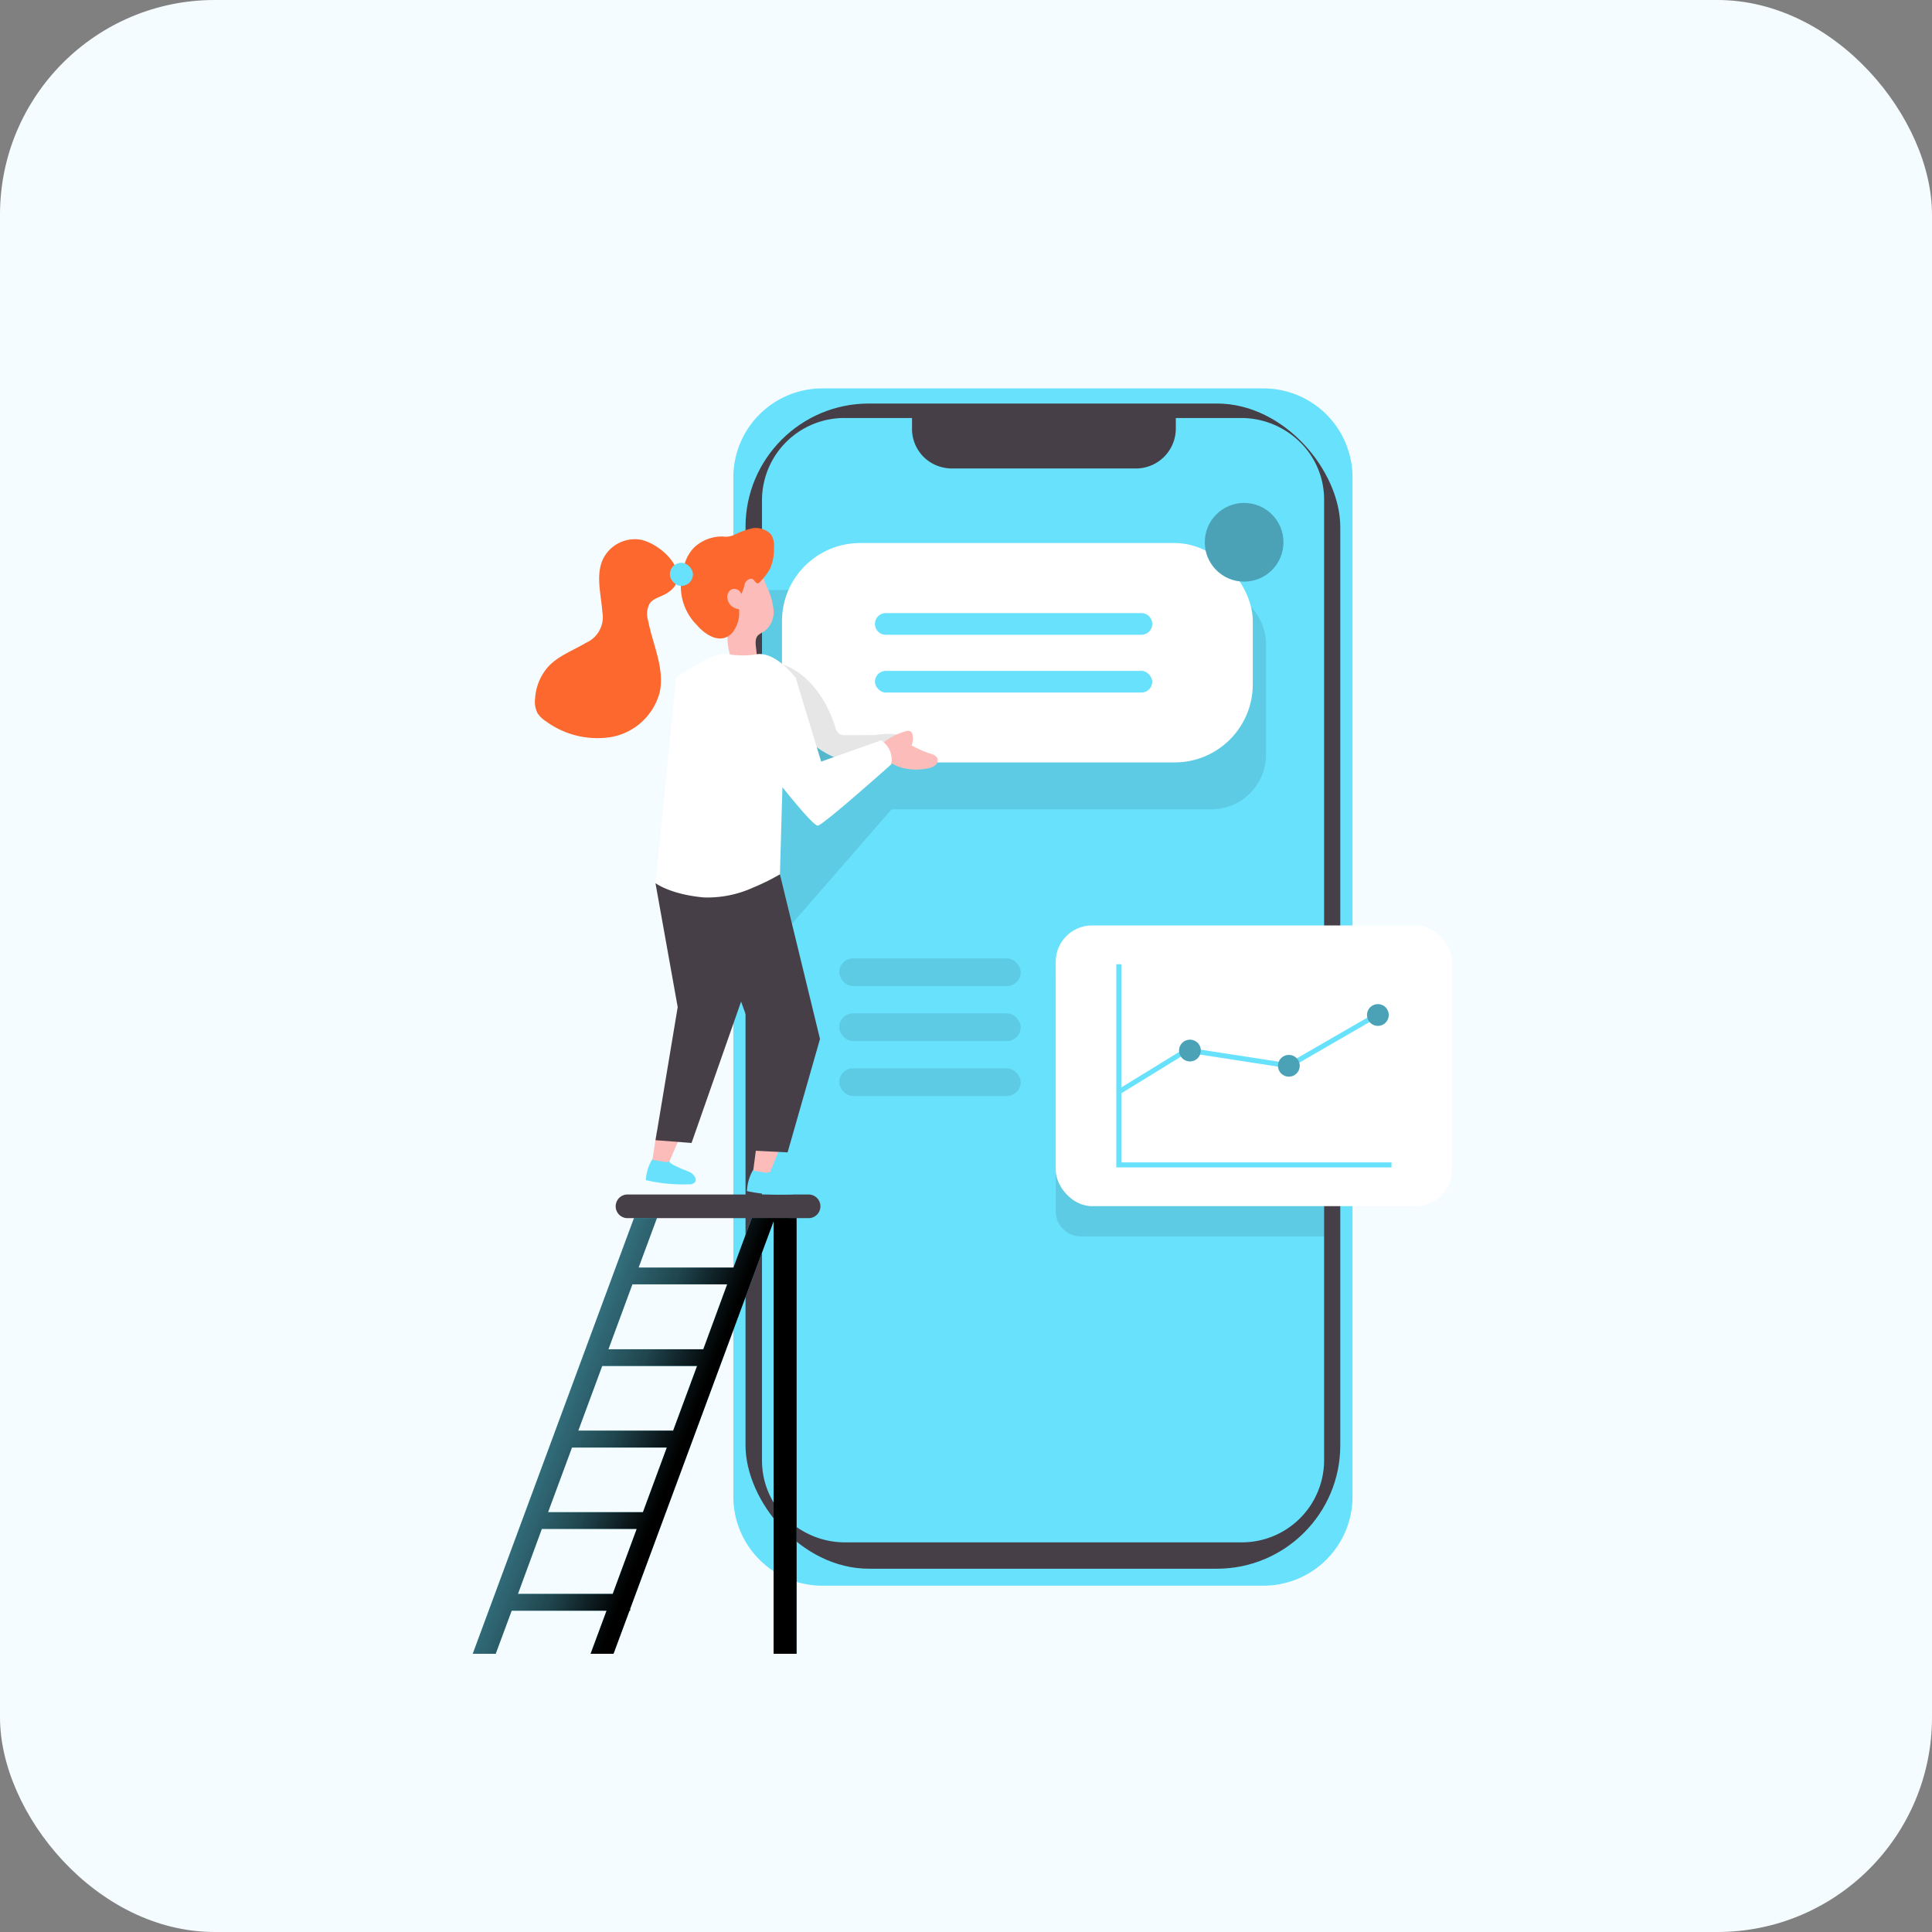 <svg xmlns="http://www.w3.org/2000/svg" width="270" height="270" viewBox="0 0 270 270"><rect x="0" y="0" width="270" height="270" fill="#808080" stroke="none"/><defs><linearGradient id="a" x1="1.465" y1="-1.105" x2="-.775" y2="-2.131" gradientUnits="objectBoundingBox"><stop offset=".01"/><stop offset=".08" stop-opacity=".69"/><stop offset=".21" stop-opacity=".322"/><stop offset="1" stop-opacity="0"/></linearGradient></defs><g data-name="グループ 3067" transform="translate(-320 -9338.219)"><rect data-name="長方形 1217" width="270" height="270" rx="30" transform="translate(320 9338.219)" fill="#f5fcff"/><g data-name="Content creation_Monochromatic (1)" transform="translate(329.316 9357.459)"><path data-name="パス 4966" d="M179.699 47.487v142.435a12.447 12.447 0 0 1-12.433 12.44H105.61a12.44 12.44 0 0 1-12.44-12.44V47.487a12.44 12.44 0 0 1 12.433-12.447h61.667a12.44 12.44 0 0 1 12.429 12.447Z" fill="#68e1fd"/><rect data-name="長方形 1220" width="83.117" height="162.836" rx="17.24" transform="translate(94.872 37.154)" fill="#473f47"/><path data-name="パス 4967" d="M175.729 50.55v134.384a11.491 11.491 0 0 1-11.6 11.372h-55.337a11.679 11.679 0 0 1-5.77-1.507 11.317 11.317 0 0 1-5.847-9.865V50.55a11.5 11.5 0 0 1 11.617-11.372h9.349v1.654a5.5 5.5 0 0 0 3.489 5 5.819 5.819 0 0 0 2.093.4h25.7a5.582 5.582 0 0 0 5.582-5.5v-1.554h9.07a11.721 11.721 0 0 1 8.072 3.161 11.219 11.219 0 0 1 3.582 8.211Z" fill="#68e1fd"/><path data-name="パス 4968" d="M239.878 164.16v39.24h-33.964a3.537 3.537 0 0 1-3.544-3.544v-32.145a3.537 3.537 0 0 1 3.537-3.551Z" transform="translate(-64.15 -49.847)" fill="#020202" opacity=".1" style="isolation:isolate"/><path data-name="パス 4969" d="M78.379 147.691h25.306a1.654 1.654 0 0 1 1.654 1.654 1.654 1.654 0 0 1-1.654 1.654H78.379a1.654 1.654 0 0 1-1.654-1.654 1.654 1.654 0 0 1 1.654-1.654Z" fill="#473f47"/><path data-name="パス 4970" d="m82.474 138.845-.76 4.968 2.093.244 2.277-5.262Z" fill="#fcbdba"/><path data-name="パス 4971" d="M84.427 143.323a1.683 1.683 0 0 1-.258-.286.872.872 0 0 1-.7.091l-1.04-.181a1.751 1.751 0 0 1-.537-.147.077.077 0 0 0-.077 0l-.23.433a6.384 6.384 0 0 0-.649 2.449 22.632 22.632 0 0 0 6.049.586.942.942 0 0 0 .865-.363.7.7 0 0 0 0-.558 1.647 1.647 0 0 0-.97-.865c-.537-.23-1.088-.412-1.619-.7a3.161 3.161 0 0 1-.834-.459Z" fill="#68e1fd"/><path data-name="パス 4972" d="m96.474 140.358-.656 4.982 2.093.2 2.163-5.308Z" fill="#fcbdba"/><path data-name="パス 4973" d="M213.961 98.536v15.4a7.633 7.633 0 0 1-7.633 7.633H161.64L143.5 142.4V90.91h62.793a7.626 7.626 0 0 1 7.675 7.584Z" transform="translate(-46.353 -27.704)" fill="#020202" opacity=".1" style="isolation:isolate"/><rect data-name="長方形 1221" width="65.8" height="30.664" rx="10.93" transform="translate(99.965 56.648)" fill="#fff"/><path data-name="パス 4974" d="M155.909 115.665a1.633 1.633 0 0 1-.754-.119 1.73 1.73 0 0 1-.7-1.137c-1.249-3.844-3.823-7.6-7.675-8.749-1 4.1-.928 8.372-.851 12.607 0 1.13.126 2.421 1.026 3.091a3.489 3.489 0 0 0 1.975.509 26.387 26.387 0 0 0 12.649-2.714c1.186-.586 3.614-2.881 1.354-3.628a12.146 12.146 0 0 0-2.923.126Z" transform="translate(-47.076 -32.163)" fill="#020202" opacity=".1" style="isolation:isolate"/><circle data-name="楕円形 49" cx="5.498" cy="5.498" r="5.498" transform="translate(159.054 51.045)" fill="#68e1fd"/><circle data-name="楕円形 50" cx="5.498" cy="5.498" r="5.498" transform="translate(159.054 51.045)" fill="#020202" opacity=".28" style="isolation:isolate"/><path data-name="パス 4975" d="M114.471 66.443h35.726a1.514 1.514 0 0 1 1.514 1.514 1.514 1.514 0 0 1-1.514 1.514h-35.726a1.514 1.514 0 0 1-1.514-1.514 1.514 1.514 0 0 1 1.514-1.514Z" fill="#68e1fd"/><rect data-name="長方形 1222" width="38.757" height="3.028" rx="1.514" transform="translate(112.957 74.516)" fill="#68e1fd"/><path data-name="パス 4976" d="m82.293 104.217 3.1 17.289-3.1 18.6 5.037.384 7.34-20.945-2.491-16.6Z" fill="#473f47"/><path data-name="パス 4977" d="m99.68 102.947 5.6 23.01-4.528 15.852-4.477-.232.621-13.521-7.891-21.852Z" fill="#473f47"/><path data-name="パス 4978" d="M115.113 83.87a8.812 8.812 0 0 1 2.142-.914.8.8 0 0 1 .733.049.7.7 0 0 1 .216.412 2.519 2.519 0 0 1-.119 1.521 15.978 15.978 0 0 0 2.651 1.158 1.4 1.4 0 0 1 .942.621.893.893 0 0 1-.272.97 2.093 2.093 0 0 1-.963.433c-2.3.537-6.049 0-6.593-2.749-.119-.6.1-.7.579-1.054.224-.166.447-.312.684-.447Z" fill="#fcbdba"/><path data-name="パス 4979" d="M97.788 62.627a9.852 9.852 0 0 1 1 3.342 3.37 3.37 0 0 1-1.347 3.056 3.921 3.921 0 0 0-.8.5c-.837.865.126 2.435-.363 3.551a1.654 1.654 0 0 1-2.093.774 2.791 2.791 0 0 1-1.549-1.835 8.568 8.568 0 0 1-.286-2.491l-.084-5a6.447 6.447 0 0 1 .5-3.258 3.265 3.265 0 0 1 3-1.633c1.248.182 1.604 2.013 2.022 2.994Z" fill="#fcbdba"/><path data-name="パス 4980" d="M115.231 87.584s-9.586 8.561-10.27 8.561-4.933-5.379-4.933-5.379l-.349 12.182a29.26 29.26 0 0 1-3.691 1.828 15.4 15.4 0 0 1-6.977 1.4c-4.661-.426-6.712-1.988-6.712-1.988l2.868-28.7s5.428-3.9 7.284-3.307a11.394 11.394 0 0 0 4.012 0c2.679-.356 5.421 3.307 5.421 3.307l3.558 11.707 8.372-2.972a3.216 3.216 0 0 1 1.417 3.361Z" fill="#fff"/><path data-name="パス 4981" d="M98.85 57.24a2.867 2.867 0 0 0-.419-1.8 2.916 2.916 0 0 0-3.042-.74 11.337 11.337 0 0 0-2.149.837 3 3 0 0 1-1.584.2 5.707 5.707 0 0 0-3.872 1.444c-1.451 1.4-1.8 3.426-1.947 5.337a7.584 7.584 0 0 0 2.226 5.582c1.221 1.437 3.426 2.847 5.009 1.033a4.535 4.535 0 0 0 .893-3.237 1.8 1.8 0 0 1-1.612-1.4 1.263 1.263 0 0 1 .426-1.284 1.012 1.012 0 0 1 1.4.342 1.089 1.089 0 0 1 .1.23 5.651 5.651 0 0 0 .488-1.451c.188-.481.8-.9 1.193-.579.23.188.37.586.663.523a.523.523 0 0 0 .244-.181 7.87 7.87 0 0 0 1.451-1.9 6.977 6.977 0 0 0 .537-2.637c-.012-.088-.005-.207-.005-.319Z" fill="#fc682d"/><path data-name="パス 4982" d="M80.011 56.152a4.961 4.961 0 0 0-5.016 2.658c-1.109 2.268-.314 4.94-.133 7.458a3.921 3.921 0 0 1-2.288 4.326c-1.779 1.067-3.816 1.786-5.24 3.3a7.354 7.354 0 0 0-1.87 4.507 3.489 3.489 0 0 0 .349 2.037 3.97 3.97 0 0 0 1.193 1.144 12.175 12.175 0 0 0 9.189 2.163 8.569 8.569 0 0 0 6.692-6.277c.7-3.349-1-6.677-1.64-10.033a3.021 3.021 0 0 1 .258-2.379c.53-.7 1.521-.879 2.281-1.333 4.172-2.45-.719-7.138-3.775-7.571Z" fill="#fc682d"/><rect data-name="長方形 1223" width="3.23" height="3.23" rx="1.615" transform="translate(84.295 59.411)" fill="#68e1fd"/><path data-name="パス 4983" d="M98.515 144.802a1.717 1.717 0 0 1-.265-.286.879.879 0 0 1-.7.1l-1.047-.154a1.751 1.751 0 0 1-.537-.147h-.077l-.216.44a6.426 6.426 0 0 0-.6 2.463 22.4 22.4 0 0 0 6.063.454.914.914 0 0 0 .851-.377.7.7 0 0 0 0-.558 1.682 1.682 0 0 0-.984-.844c-.544-.216-1.1-.391-1.633-.642a3.607 3.607 0 0 1-.858-.453Z" fill="#68e1fd"/><path data-name="パス 4984" d="M98.961 150.977H95.75l-2.568 6.928H79.928l2.568-6.928h-3.209L56.75 211.879h3.209l2.233-6.021H75.45l-2.233 6.021h3.209l2.233-6.021h.091v-.258l20.045-54.155v60.435h3.216v-60.9Zm-6.656 9.272-3.335 9.07H75.713l3.349-9.07ZM71.5 180.692l3.342-9.028h13.256l-3.342 9.028Zm12.37 2.365-3.335 9.028H67.278l3.342-9.028Zm-20.8 20.45 3.335-9.07h13.256l-3.349 9.07Z" fill="#68e1fd"/><path data-name="パス 4985" d="M127.811 216.71H124.6l-2.568 6.928h-13.254l2.568-6.928h-3.209L85.6 277.612h3.209l2.233-6.021H104.3l-2.233 6.021h3.209l2.233-6.021h.091v-.258l20.045-54.155v60.435h3.216v-60.9Zm-6.656 9.272-3.335 9.07h-13.257l3.349-9.07Zm-20.805 20.443 3.342-9.028h13.256l-3.342 9.028Zm12.37 2.365-3.335 9.028H96.128l3.342-9.028Zm-20.8 20.45 3.335-9.07h13.256l-3.349 9.07Z" transform="translate(-28.85 -65.733)" fill="url(#a)"/><rect data-name="長方形 1224" width="55.397" height="39.232" rx="5.08" transform="translate(138.22 110.091)" fill="#fff"/><rect data-name="長方形 1225" width="25.361" height="3.872" rx="1.936" transform="translate(107.968 114.696)" fill="#020202" opacity=".1" style="isolation:isolate"/><rect data-name="長方形 1226" width="25.361" height="3.872" rx="1.936" transform="translate(107.968 122.378)" fill="#020202" opacity=".1" style="isolation:isolate"/><rect data-name="長方形 1227" width="25.361" height="3.872" rx="1.936" transform="translate(107.968 130.06)" fill="#020202" opacity=".1" style="isolation:isolate"/><path data-name="パス 4986" d="M185.147 143.902H146.69v-28.389h.7v27.692h37.759Z" fill="#68e1fd"/><path data-name="パス 4987" d="m147.144 133.702-.363-.6 9.7-5.958 14.254 2.2 12.593-7.27.349.6-12.81 7.4-.119-.021-14.121-2.184Z" fill="#68e1fd"/><circle data-name="楕円形 51" cx="1.521" cy="1.521" r="1.521" transform="translate(155.46 126.055)" fill="#68e1fd"/><circle data-name="楕円形 52" cx="1.521" cy="1.521" r="1.521" transform="translate(169.282 128.183)" fill="#68e1fd"/><circle data-name="楕円形 53" cx="1.521" cy="1.521" r="1.521" transform="translate(181.722 121.087)" fill="#68e1fd"/><circle data-name="楕円形 54" cx="1.521" cy="1.521" r="1.521" transform="translate(155.46 126.055)" fill="#020202" opacity=".28" style="isolation:isolate"/><circle data-name="楕円形 55" cx="1.521" cy="1.521" r="1.521" transform="translate(169.282 128.183)" fill="#020202" opacity=".28" style="isolation:isolate"/><circle data-name="楕円形 56" cx="1.521" cy="1.521" r="1.521" transform="translate(181.722 121.087)" fill="#020202" opacity=".28" style="isolation:isolate"/></g></g></svg>